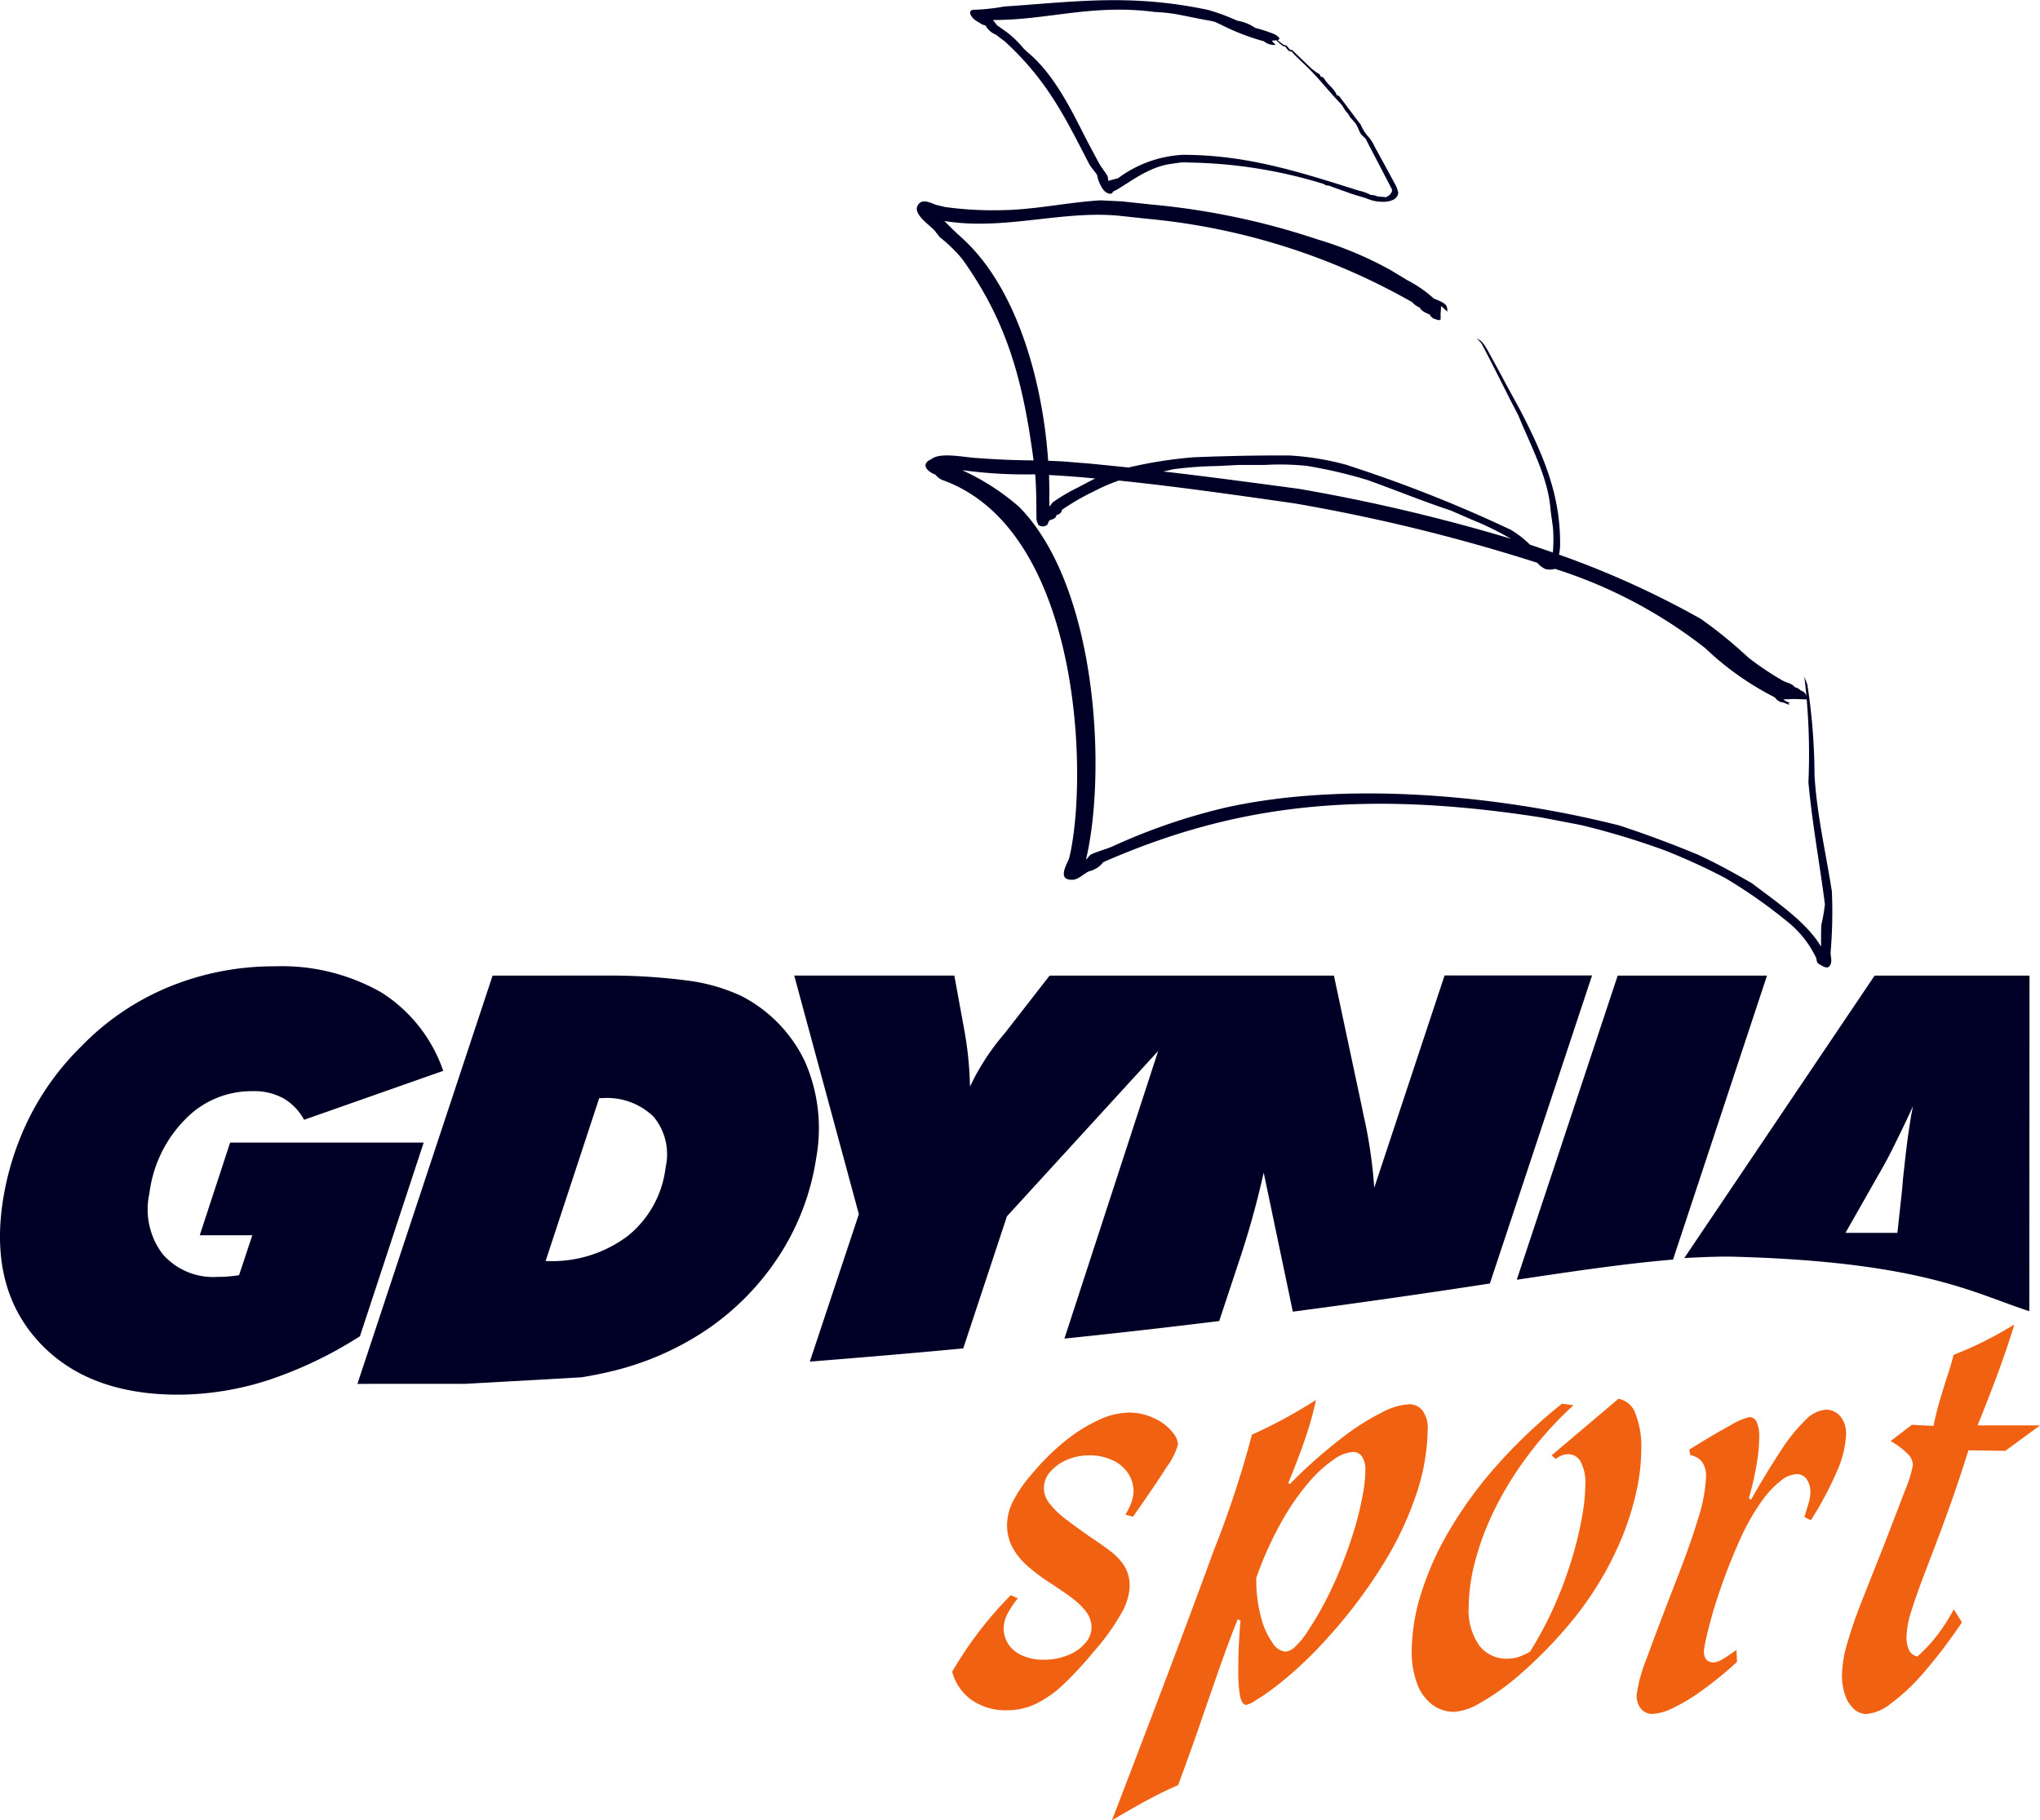 <svg xmlns="http://www.w3.org/2000/svg" width="112.035" height="100" viewBox="0 0 112.035 100"><path d="M69.876 2.123h-.385c-.179-.179.37 0 .383 0zm13.097 27.47a16.451 16.451 0 0 0-2.122-1.037l-1.178-.513c-1.551-.511-3.051-1.131-4.589-1.679a25.976 25.976 0 0 0-3.336-.775 14.678 14.678 0 0 0-2.277-.048h-1.417l-1.227.061a20.652 20.652 0 0 0-2.419.179 7.342 7.342 0 0 1-.525.119c2.49.286 4.958.621 7.448.953a99.022 99.022 0 0 1 11.644 2.742zm-25.361-3.5c.012.454.024.882.012 1.288 0 .095.012.262.012.453l.167-.227a9.689 9.689 0 0 1 1.168-.714c.393-.191.786-.418 1.179-.607a61.663 61.663 0 0 0-2.539-.192zm-.011 2.539l-.083.2a.413.413 0 0 1-.5 0l-.095-.275c-.012-.858 0-1.668-.072-2.5a25.627 25.627 0 0 1-3.981-.227l.048.036a12.727 12.727 0 0 1 3.064 1.991c4.313 4.4 4.789 14.609 3.659 19.364.143-.108.153-.237.334-.309.368-.167.8-.264 1.178-.441a33.031 33.031 0 0 1 6.221-2.122c6.686-1.466 15.074-.644 21.569 1 1.514.5 2.883 1.012 4.3 1.6 1.061.487 1.989 1.012 2.955 1.56 1.382 1.05 3.037 2.17 3.812 3.494 0-.394 0-.788.013-1.193a9.441 9.441 0 0 0 .2-1.132c-.287-2.228-.7-4.457-.906-6.7a35.2 35.2 0 0 0-.225-5.816l.165.441a33.026 33.026 0 0 1 .394 4.958c.12 2.145.62 4.266.953 6.4a26.125 26.125 0 0 1-.07 3.364c0 .25.119.522-.06.75-.142.179-.43-.038-.549-.1-.178-.081-.142-.249-.191-.37a5.661 5.661 0 0 0-1.442-1.869 28.04 28.04 0 0 0-3.526-2.492 33.555 33.555 0 0 0-3.36-1.538 42.5 42.5 0 0 0-4.578-1.382l-2.168-.416c-10.177-1.586-17.04-.621-24.071 2.454a1.354 1.354 0 0 1-.775.5c-.251.108-.585.441-.87.465-.99.06-.274-.953-.215-1.227 1.059-4.493.619-17.96-6.923-20.712a.9.9 0 0 1-.428-.31c-.525-.2-.8-.608-.239-.846l.012-.012c.5-.4 1.871-.083 2.5-.059a45.2 45.2 0 0 0 3.112.131c-.574-4.314-1.419-7.579-3.923-11.069a8.089 8.089 0 0 0-1.227-1.193l-.309-.393c-.286-.3-1.2-.906-.893-1.37.238-.383.666-.131 1-.012l.5.119a19.566 19.566 0 0 0 3.23.168c1.765-.037 3.528-.43 5.292-.537l1.191.058 1.548.167a40.218 40.218 0 0 1 9.212 1.93 20.075 20.075 0 0 1 3.992 1.68l.907.549a6.88 6.88 0 0 1 1.465 1.013l.264.107c.392.191.476.249.476.607l-.346-.308c0 .1-.012.262-.024.4v.348l-.107.034-.227-.071a.435.435 0 0 1-.262-.239c-.251-.106-.452-.189-.547-.38a1.119 1.119 0 0 1-.418-.3 36.176 36.176 0 0 0-14.5-4.577l-1.549-.165c-2.538-.263-5.171.441-7.759.428a11.687 11.687 0 0 1-1.883-.145c.31.324.633.632.977.942 3.111 2.826 4.445 8.14 4.721 12.228l.8.036 1.479.119c.715.071 1.419.143 2.12.214h.024a23.931 23.931 0 0 1 3.552-.559c1.764-.073 3.492-.107 5.266-.1a14.989 14.989 0 0 1 3.087.5 74.948 74.948 0 0 1 9.092 3.588 5.581 5.581 0 0 1 1.037.81c.419.141.835.286 1.252.429l.013-.036a8.432 8.432 0 0 0 0-1.334l-.132-.965c-.119-1.752-1.06-3.456-1.765-5.185-.69-1.321-1.333-2.657-2.037-3.98l-.25-.261c.357.179.44.4.631.714l.572 1.048.453.846.692 1.265c1.335 2.573 2.277 4.778 2.228 7.566a2.622 2.622 0 0 1-.06.44 49.8 49.8 0 0 1 7.783 3.527 24.66 24.66 0 0 1 2.62 2.134 16.964 16.964 0 0 0 1.814 1.222c.286.179.536.155.74.405a.645.645 0 0 1 .322.179.442.442 0 0 1 .321.489l-.7-.024-.572.024.083.073.285.13-.094.012-.013.011.085.085-.358-.145a.567.567 0 0 1-.453-.274l-.072-.036a16.073 16.073 0 0 1-3.755-2.669 26.215 26.215 0 0 0-8.258-4.36.984.984 0 0 1-.524.011 1.394 1.394 0 0 1-.452-.346 98.9 98.9 0 0 0-13.347-3.265c-3.182-.453-6.4-.917-9.63-1.251a10.069 10.069 0 0 0-1.37.595 12.746 12.746 0 0 0-1.751 1.014c-.024.154-.095.227-.3.286-.024.143-.119.213-.346.273l-.072.06z" fill="#000027"/><path d="M92.5 69.109c.918-.047 1.906-.095 2.765-.072 10.392.287 13.227 2.049 16.182 2.991l.012-18.434h-8.507L92.5 69.109zm8.853-1.382h2.85l.262-2.409c.012-.129.024-.32.046-.56.109-1.012.2-1.812.287-2.432.061-.4.107-.713.143-.94s.084-.43.118-.619c-.275.607-.549 1.177-.823 1.737s-.523 1.06-.763 1.491l-2.122 3.731zM83.3 70.301l5.542-16.707h8.2l-5.161 15.6c-2.431.2-5.171.594-8.579 1.108zm-63.671 5.72l7.424-22.428H33.1a33.179 33.179 0 0 1 4.646.272 10 10 0 0 1 2.969.848 7.823 7.823 0 0 1 3.491 3.6 9.125 9.125 0 0 1 .619 5.3 13.527 13.527 0 0 1-2 5.314 14.318 14.318 0 0 1-4.038 4.135 15.983 15.983 0 0 1-5.137 2.253 21.56 21.56 0 0 1-1.716.346c-2.061.119-4.181.239-6.388.358zm10.331-6.746h.1a6.9 6.9 0 0 0 4.421-1.383 5.677 5.677 0 0 0 2.074-3.766 3.233 3.233 0 0 0-.668-2.789 3.672 3.672 0 0 0-2.824-1.012h-.155l-2.944 8.95zm-10.2 4.136a22.479 22.479 0 0 1-5.024 2.404 16.234 16.234 0 0 1-4.946.8q-5 0-7.673-2.919c-1.776-1.941-2.431-4.469-1.979-7.6a15.708 15.708 0 0 1 1.467-4.693 14.827 14.827 0 0 1 2.882-3.945 14.251 14.251 0 0 1 4.815-3.254 15.15 15.15 0 0 1 5.78-1.12 11.03 11.03 0 0 1 5.875 1.442 8.279 8.279 0 0 1 3.385 4.3L16.7 61.515a3 3 0 0 0-1.156-1.191 3.368 3.368 0 0 0-1.692-.382 5.056 5.056 0 0 0-3.705 1.573 7 7 0 0 0-1.943 4.052 4.064 4.064 0 0 0 .727 3.325 3.686 3.686 0 0 0 3.038 1.251 4.83 4.83 0 0 0 .561-.022 5.853 5.853 0 0 0 .6-.071l.727-2.193H10.97l1.668-5.09h10.631l-3.505 10.648zm53.483-19.817h-15.6l-2.419 3.11-.165.2a12.868 12.868 0 0 0-1.788 2.788 19.478 19.478 0 0 0-.322-3.158l-.538-2.943h-8.793l3.55 13.108-2.693 8.1c2.991-.238 5.792-.476 8.425-.726l2.4-7.256 8.306-9.083-5.149 15.8a426.31 426.31 0 0 0 8.5-.964l.941-2.837.061-.191a48.473 48.473 0 0 0 1.442-5.125l1.6 7.638a506.125 506.125 0 0 0 10.822-1.547l5.611-16.922h-8.1L75.472 65.25a26.072 26.072 0 0 0-.595-4.026c-.049-.237-.084-.405-.107-.524l-1.514-7.114z" fill="#000027" fill-rule="evenodd"/><path d="M70.161 2.2c.143-.036.167-.12-.143-.309a7.68 7.68 0 0 0-1.083-.358 2.445 2.445 0 0 0-1-.4 11.1 11.1 0 0 0-1.573-.584c-4.29-.917-7.436-.441-11.213-.191a11.032 11.032 0 0 1-1.669.179c-.406.024-.131.489.237.668l.085.049a.68.68 0 0 0 .321.143 1.128 1.128 0 0 0 .583.513c.143.119.322.249.453.344 2.419 2.206 3.4 4.338 4.672 6.782.119.2.286.368.417.571a2.081 2.081 0 0 0 .324.788c.152.226.51.357.547.131.571-.227 1.8-1.323 3.134-1.514.191-.036.369-.047.56-.083a3.433 3.433 0 0 1 .5 0 26.4 26.4 0 0 1 7.389 1.179c.167.131.2.047.358.118.345.132.7.251 1.06.382s.691.2 1.037.334c.583.237 1.6.225 1.632-.358a1.564 1.564 0 0 0-.191-.5l-.477-.881-.631-1.156a2.157 2.157 0 0 0-.417-.62 2.918 2.918 0 0 1-.346-.583l-.2-.262c-.226-.287-.606-.824-.87-1.146-.108-.165-.142-.19-.237-.2l-.036-.083c-.118-.264-.441-.5-.607-.752-.108-.168-.132-.18-.239-.18-.095-.191.012-.084-.262-.261l-.251-.191-1.061-1.023h-.094c-.191-.18-.169-.275-.37-.275l-.334-.262zm-.071.011c.178.168.357.334.429.334h.059c.143.193.179.276.357.287.167.2.346.358.537.548.87.786 1.394 1.527 2.134 2.289.19.2.19.334.415.56l.132.215.228.262c.178.178.238.5.393.7L75 7.62l.072.144q.679 1.3 1.358 2.611c.109.189-.25.5-.381.451l-.394-.035a.966.966 0 0 0-.38-.083 2.172 2.172 0 0 0-.62-.226c-3.5-1.108-6.232-1.966-9.676-1.978a6.522 6.522 0 0 0-3.576 1.286l-.536.143-.035-.25c-.166-.275-.369-.512-.512-.786l-.452-.846c-.8-1.5-1.812-3.861-3.457-5.2l-.2-.191a5.2 5.2 0 0 0-1.12-1.036l-.322-.227-.012-.012-.227-.286c3.015.01 5.435-.894 8.892-.441a9.114 9.114 0 0 1 1.476.179l.953.19c.274.06.608.1.883.179l.332.155a12.369 12.369 0 0 0 2.349.907.823.823 0 0 0 .643.19c-.358-.323-.144-.19.035-.251z" fill="#000027"/><path d="M64.691 79.356a1.009 1.009 0 0 0-.2-.551 2.6 2.6 0 0 0-.566-.577 3.241 3.241 0 0 0-.855-.446 3.136 3.136 0 0 0-1.058-.184 4.106 4.106 0 0 0-1.654.4 8.7 8.7 0 0 0-1.848 1.152 12.884 12.884 0 0 0-1.833 1.814 7.372 7.372 0 0 0-1.018 1.46 2.95 2.95 0 0 0-.353 1.346 2.61 2.61 0 0 0 .273 1.187 3.67 3.67 0 0 0 .8 1.023 9.867 9.867 0 0 0 1.306.984c.442.288.83.556 1.172.81a3.83 3.83 0 0 1 .8.775 1.494 1.494 0 0 1 .293.864 1.327 1.327 0 0 1-.343.844 2.42 2.42 0 0 1-.923.656 3.479 3.479 0 0 1-1.356.263 2.793 2.793 0 0 1-1.168-.223 1.777 1.777 0 0 1-.765-.606 1.6 1.6 0 0 1-.273-.9 1.726 1.726 0 0 1 .2-.775 4.608 4.608 0 0 1 .576-.865l-.387-.179a20.833 20.833 0 0 0-3.219 4.208 2.788 2.788 0 0 0 1.083 1.56 3.287 3.287 0 0 0 1.927.556 3.667 3.667 0 0 0 1.565-.343 5.946 5.946 0 0 0 1.51-1.053 19.347 19.347 0 0 0 1.664-1.794 12.313 12.313 0 0 0 1.5-2.067 3.294 3.294 0 0 0 .5-1.545 2.1 2.1 0 0 0-.278-1.1 3.035 3.035 0 0 0-.765-.825c-.323-.249-.7-.517-1.133-.8-.536-.377-.993-.71-1.371-1a4.525 4.525 0 0 1-.864-.845 1.32 1.32 0 0 1 .064-1.744 2.5 2.5 0 0 1 .914-.645 3.107 3.107 0 0 1 1.2-.244 2.977 2.977 0 0 1 1.3.273 2.066 2.066 0 0 1 .844.71 1.776 1.776 0 0 1 .3.989 1.852 1.852 0 0 1-.114.607 3.392 3.392 0 0 1-.333.676l.417.119q1.229-1.743 1.853-2.737a3.868 3.868 0 0 0 .621-1.232zm13.721-.845a1.631 1.631 0 0 0-.288-1.023.922.922 0 0 0-.755-.347 3.69 3.69 0 0 0-1.48.452 13.578 13.578 0 0 0-2.236 1.431 27.038 27.038 0 0 0-2.812 2.5l-.089-.06c.358-.864.671-1.679.929-2.438a17.591 17.591 0 0 0 .591-2.122 26.834 26.834 0 0 1-3.517 1.908 55.419 55.419 0 0 1-2.091 6.349q-1.93 5.3-5.6 14.843c.716-.432 1.376-.809 1.987-1.137s1.157-.591 1.649-.8c.466-1.252.889-2.434 1.267-3.537s.735-2.127 1.063-3.06.646-1.779.949-2.523l.149.089c-.045.491-.074.958-.095 1.4s-.025.85-.025 1.222a8.216 8.216 0 0 0 .089 1.49q.1.507.358.507a1.63 1.63 0 0 0 .467-.223 10.651 10.651 0 0 0 1-.681c.408-.3.87-.69 1.391-1.157a22.979 22.979 0 0 0 1.639-1.665 27.593 27.593 0 0 0 3.03-4.034A18.3 18.3 0 0 0 77.8 82.03a11.483 11.483 0 0 0 .606-3.518zm-3.427 2.265a7.752 7.752 0 0 1-.144 1.337 17.479 17.479 0 0 1-.407 1.724c-.184.621-.4 1.267-.661 1.933a21.018 21.018 0 0 1-.875 1.977 17.571 17.571 0 0 1-1.073 1.853 4.045 4.045 0 0 1-.68.845.913.913 0 0 1-.571.288.987.987 0 0 1-.686-.482 4.169 4.169 0 0 1-.621-1.361 7.748 7.748 0 0 1-.273-2.092v-.119a19.381 19.381 0 0 1 1.381-3.07 13.359 13.359 0 0 1 1.485-2.156 7.1 7.1 0 0 1 1.381-1.272 2.07 2.07 0 0 1 1.059-.417.582.582 0 0 1 .5.249 1.32 1.32 0 0 1 .184.765zm15.152-1.162a4.949 4.949 0 0 0-.333-1.992 1.2 1.2 0 0 0-.919-.78l-3.666 3.1.208.208a1.544 1.544 0 0 1 .352-.2.943.943 0 0 1 .333-.064.766.766 0 0 1 .7.422 2.444 2.444 0 0 1 .254 1.247 10.358 10.358 0 0 1-.174 1.723 19.574 19.574 0 0 1-.542 2.276 22.289 22.289 0 0 1-.943 2.568 20.144 20.144 0 0 1-1.381 2.613 3.626 3.626 0 0 1-.616.283 1.948 1.948 0 0 1-.636.1 1.871 1.871 0 0 1-1.54-.731 3.365 3.365 0 0 1-.576-2.072 10.23 10.23 0 0 1 .358-2.563 15.1 15.1 0 0 1 1.078-2.851 18.451 18.451 0 0 1 1.8-2.921 19.751 19.751 0 0 1 2.518-2.782l-.626-.089a28.6 28.6 0 0 0-3.616 3.432 22.558 22.558 0 0 0-2.578 3.542 16.42 16.42 0 0 0-1.545 3.453 10.869 10.869 0 0 0-.517 3.164 4.937 4.937 0 0 0 .313 1.833 2.5 2.5 0 0 0 .834 1.123 2.018 2.018 0 0 0 1.207.383 3.292 3.292 0 0 0 1.391-.482 12.867 12.867 0 0 0 2.116-1.5 24.754 24.754 0 0 0 2.6-2.607 18.346 18.346 0 0 0 1.793-2.449 17.7 17.7 0 0 0 1.3-2.558 15.039 15.039 0 0 0 .785-2.514 10.808 10.808 0 0 0 .269-2.315zm11.247-.865a1.449 1.449 0 0 0-.318-.948 1.022 1.022 0 0 0-.785-.362 1.729 1.729 0 0 0-1.118.561 9.43 9.43 0 0 0-1.341 1.659 45.029 45.029 0 0 0-1.654 2.727l-.12-.089a16.717 16.717 0 0 0 .428-1.872 9.27 9.27 0 0 0 .139-1.5 1.883 1.883 0 0 0-.135-.8.432.432 0 0 0-.4-.278 3.571 3.571 0 0 0-1.038.447c-.556.3-1.316.745-2.27 1.341l.06.3a1.053 1.053 0 0 1 .646.377 1.3 1.3 0 0 1 .218.785 8.678 8.678 0 0 1-.426 2.29q-.425 1.423-1.213 3.433-1.036 2.66-1.6 4.227a8.57 8.57 0 0 0-.576 2.062 1.149 1.149 0 0 0 .243.765.79.79 0 0 0 .621.278 2.86 2.86 0 0 0 1.088-.3 10.131 10.131 0 0 0 1.579-.944 19.932 19.932 0 0 0 1.983-1.614l-.03-.656c-.312.223-.566.392-.77.512a1.088 1.088 0 0 1-.481.174q-.537 0-.536-.626a4.535 4.535 0 0 1 .1-.581c.064-.328.179-.77.332-1.327s.363-1.2.626-1.933.582-1.53.969-2.389a12.447 12.447 0 0 1 1.1-1.937 5.517 5.517 0 0 1 1.063-1.163 1.516 1.516 0 0 1 .88-.387.673.673 0 0 1 .565.263 1.232 1.232 0 0 1 .209.78 2.12 2.12 0 0 1-.094.541c-.065.219-.14.473-.234.77l.357.179a18.97 18.97 0 0 0 1.451-2.733 5.559 5.559 0 0 0 .487-2.037zm10.651-.447h-3.428q.581-1.431 1.1-2.827c.342-.929.651-1.838.924-2.718q-.916.559-1.749.969t-1.59.7c-.094.357-.2.735-.333 1.132s-.262.825-.4 1.282-.263.954-.373 1.491l-1.192-.06-1.162.894a4.478 4.478 0 0 1 .915.676.953.953 0 0 1 .308.636 6.508 6.508 0 0 1-.427 1.38c-.284.746-.686 1.8-1.211 3.15-.433 1.083-.815 2.057-1.158 2.921s-.607 1.639-.8 2.315a6.6 6.6 0 0 0-.3 1.768 3.306 3.306 0 0 0 .189 1.152 1.778 1.778 0 0 0 .487.736 1.022 1.022 0 0 0 .666.258 2.459 2.459 0 0 0 1.312-.551 10.9 10.9 0 0 0 1.789-1.669 28 28 0 0 0 2.145-2.817l-.447-.716a9.739 9.739 0 0 1-.9 1.411 8.207 8.207 0 0 1-1.1 1.182.651.651 0 0 1-.457-.348 1.7 1.7 0 0 1-.139-.755 5.33 5.33 0 0 1 .3-1.5c.19-.607.452-1.332.775-2.171s.69-1.8 1.088-2.891.815-2.3 1.237-3.661l2.027.03 1.907-1.4z" fill="#f16112"/></svg>